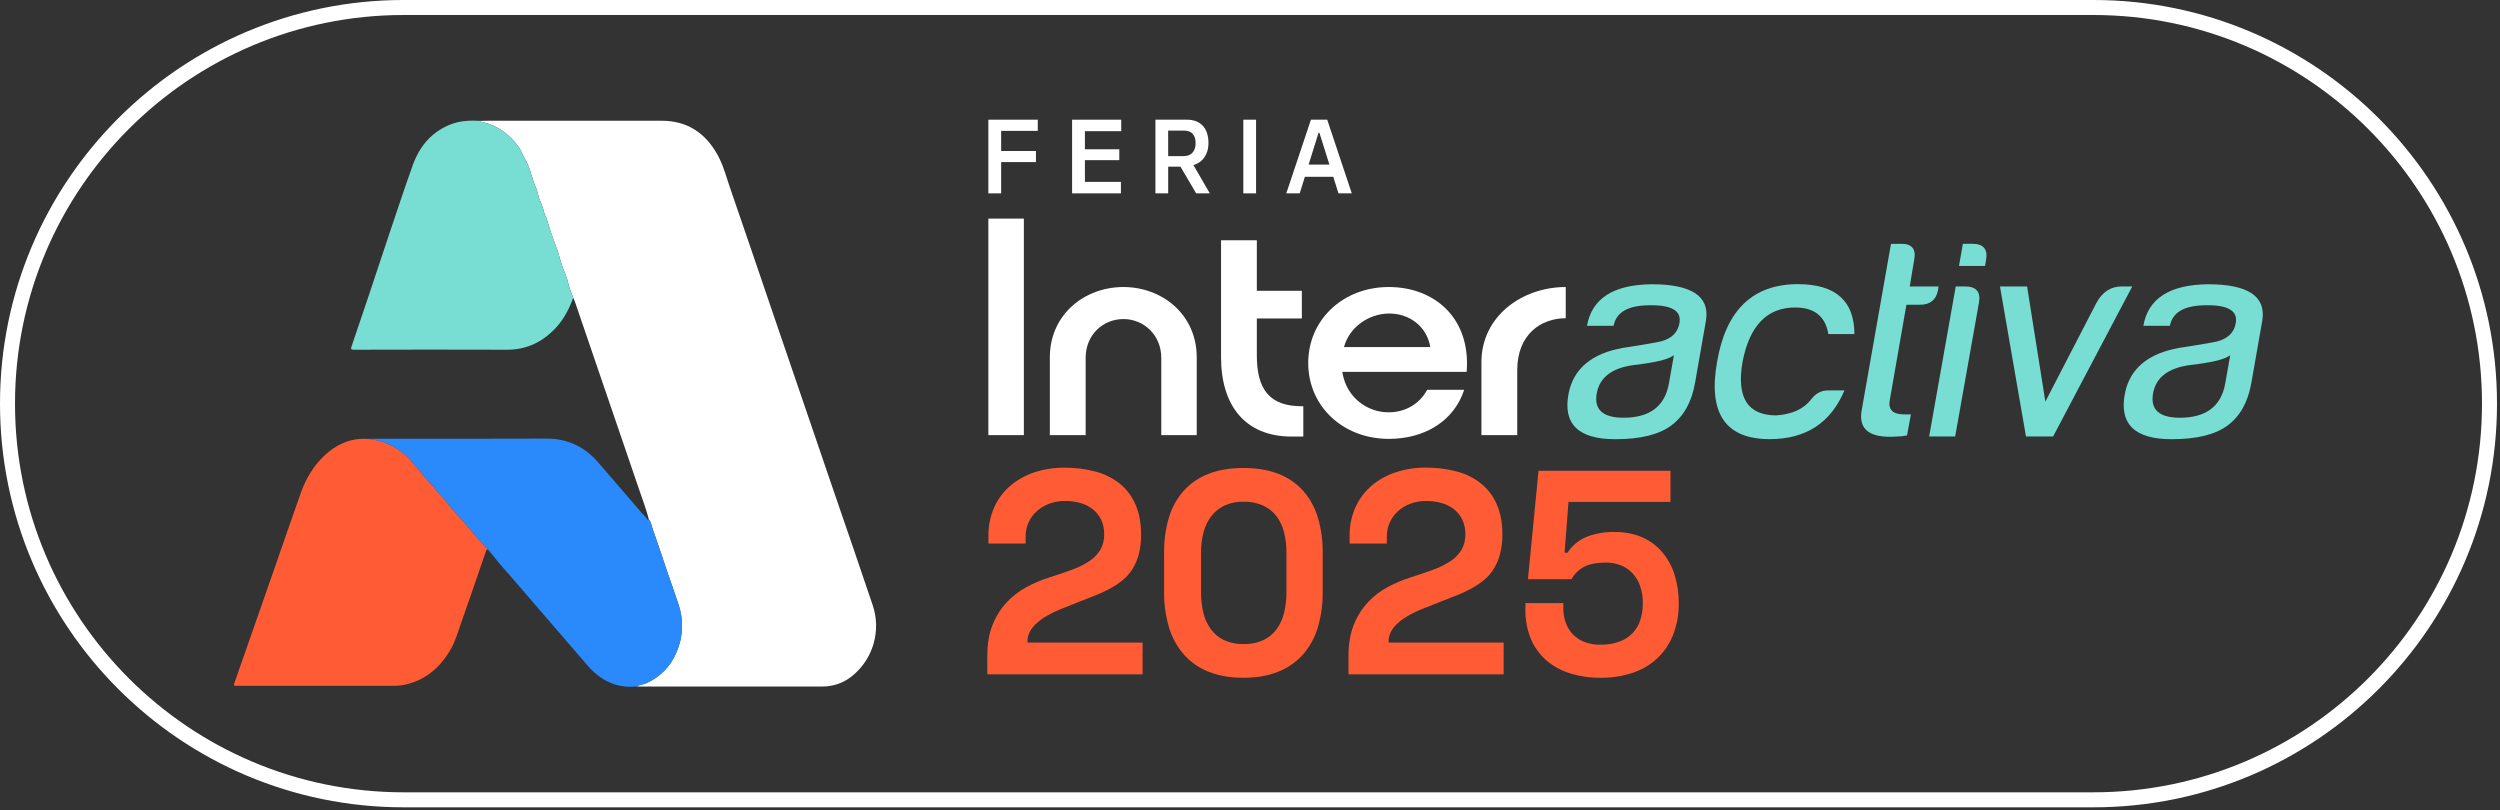 <?xml version="1.0" encoding="UTF-8" standalone="no"?> <svg xmlns="http://www.w3.org/2000/svg" xmlns:xlink="http://www.w3.org/1999/xlink" xmlns:serif="http://www.serif.com/" width="100%" height="100%" viewBox="0 0 833 270" version="1.1" xml:space="preserve" style="fill-rule:evenodd;clip-rule:evenodd;stroke-linecap:round;stroke-linejoin:round;stroke-miterlimit:1.5;"><rect x="0" y="0" width="833" height="270" fill="#333333" stroke="none"/> <g transform="matrix(1,0,0,1,-446.5,-276.529)"> <g> <g id="Capa_1-2" transform="matrix(0.447,0,0,0.447,524.463,316.411)"> <path d="M309.28,298.1C307.56,291.1 305,284.46 302.7,277.69C292.573,247.983 282.413,218.28 272.22,188.58C266.16,170.86 260.107,153.14 254.06,135.42C253.74,134.51 253.28,133.65 252.88,132.77C251.82,129.87 250.54,127.02 249.75,124.05C248.941,120.629 247.888,117.271 246.6,114C245.394,111.298 244.391,108.511 243.6,105.66C242.433,101.252 241.025,96.912 239.38,92.66C237,86.41 235,80.11 233.06,73.77C232.55,72.09 231.42,70.69 231.13,69.03C230.27,64.09 227.44,59.84 226.46,54.93C225.82,51.75 224.17,48.86 223.17,45.74C221.42,40.29 220.1,34.64 217.1,29.62C215.33,26.62 214.24,23.21 212.24,20.43C205.64,11.26 197.12,4.65 185.92,1.9C185.24,1.73 184.15,2.02 183.92,0.9C185.65,0.9 187.37,0.79 189.1,0.79L318.85,0.79C337.97,0.79 351.45,9.96 360.5,26.28C364.78,34 366.93,42.59 369.79,50.87C380.663,82.423 391.463,113.997 402.19,145.59L447.67,278.66C457.18,306.47 466.85,334.24 476.18,362.12C482.413,380.789 476.559,401.483 461.47,414.12C455.205,419.517 447.209,422.494 438.94,422.51L301.94,422.51C301.34,422.51 300.75,422.44 300.15,422.4C302.23,421.14 304.72,421.11 306.91,420.18C317.24,415.812 325.443,407.544 329.73,397.18C334.827,385.717 335.353,372.728 331.2,360.89C328.37,352.39 325.35,343.95 322.46,335.47C318.83,324.84 315.32,314.16 311.59,303.57C310.94,301.75 310.82,299.6 309.28,298.1Z" style="fill:white;fill-rule:nonzero;"></path> <path d="M189.69,320.7C188.61,319.95 188.22,320.46 187.86,321.53C184.18,332.31 180.477,343.09 176.75,353.87C174.1,361.49 171.4,369.11 168.75,376.75C166.55,383.22 164.59,389.75 161.06,395.65C153.11,408.92 142.12,418.16 126.62,421.32C124.647,421.736 122.637,421.953 120.62,421.97L2.16,421.97C-0.36,421.97 -0.4,421.91 0.56,419.18L21.87,358.25C25.29,348.59 28.667,338.913 32,329.22C37.92,312.22 43.74,295.22 49.81,278.22C53.56,267.76 59.1,258.22 67.21,250.56C75.64,242.56 85.54,237.67 97.5,237.88C102.237,238.002 106.931,238.821 111.43,240.31C116.884,242.305 121.975,245.18 126.5,248.82C129.96,251.49 132.61,254.94 135.4,258.28C140.7,264.62 146.16,270.84 151.58,277.08C155.88,282.02 160.2,286.95 164.25,292.08C166.59,295.08 169.52,297.5 171.92,300.47C176.85,306.56 182.16,312.34 187.22,318.32C188,319.27 189.46,319.31 189.69,320.7Z" style="fill:rgb(255,92,53);fill-rule:nonzero;"></path> <path d="M189.69,320.7C189.46,319.31 187.97,319.27 187.21,318.37C182.15,312.37 176.84,306.61 171.91,300.52C169.51,297.52 166.58,295.11 164.24,292.13C160.19,286.97 155.87,282.04 151.57,277.13C146.15,270.89 140.69,264.67 135.39,258.33C132.6,254.99 129.95,251.54 126.49,248.87C121.965,245.23 116.874,242.355 111.42,240.36C106.921,238.871 102.227,238.052 97.49,237.93C100.63,237.88 103.78,237.8 106.93,237.8C148.93,237.8 190.93,237.91 233,237.72C249,237.65 261.67,244.02 271.91,255.96C282.457,268.26 293.033,280.53 303.64,292.77C305.084,294.186 306.421,295.707 307.64,297.32C307.97,297.84 308.4,298.61 309.32,298.13C310.86,299.63 310.98,301.78 311.63,303.64C315.36,314.23 318.87,324.91 322.5,335.54C325.39,344.02 328.41,352.46 331.24,360.96C335.393,372.798 334.867,385.787 329.77,397.25C325.483,407.614 317.28,415.882 306.95,420.25C304.76,421.18 302.27,421.25 300.19,422.47C285.07,424 273.19,417.95 263.49,406.79C245.103,385.523 226.773,364.26 208.5,343C203.27,336.93 197.83,331 192.9,324.7C192.85,324.33 192.77,323.98 192.37,323.83L192.43,323.89L191.73,323.32L191.6,323.32L191.6,323.19C191.28,322.52 191.21,321.64 190.21,321.57C190.233,321.199 190.027,320.849 189.69,320.69L189.69,320.7Z" style="fill:rgb(42,138,251);fill-rule:nonzero;"></path> <path d="M183.88,0.88C184.15,2.02 185.24,1.73 185.88,1.88C197.08,4.63 205.6,11.24 212.2,20.41C214.2,23.19 215.29,26.62 217.06,29.6C220.06,34.6 221.38,40.27 223.13,45.72C224.13,48.84 225.78,51.72 226.42,54.91C227.42,59.82 230.23,64.07 231.09,69.01C231.38,70.67 232.51,72.07 233.02,73.75C234.94,80.09 237.02,86.39 239.35,92.6C240.995,96.852 242.403,101.192 243.57,105.6C244.361,108.451 245.364,111.238 246.57,113.94C247.86,117.224 248.913,120.596 249.72,124.03C250.51,127.03 251.79,129.85 252.85,132.75C250.01,140.64 246.26,148.03 240.62,154.33C230.62,165.46 218.5,171.54 203.25,171.47C165.25,171.3 127.25,171.4 89.31,171.47C87.21,171.47 86.96,170.95 87.59,169.13C91.517,157.65 95.41,146.157 99.27,134.65C104.68,118.48 109.99,102.28 115.44,86.11C121.36,68.53 127.14,50.89 133.44,33.44C138.44,19.76 147.22,9.29 161.06,3.67C168.44,0.71 176.11,0.39 183.88,0.88Z" style="fill:rgb(120,222,212);fill-rule:nonzero;"></path> <path d="M190.2,321.52C191.2,321.59 191.27,322.52 191.59,323.14C190.95,322.781 190.458,322.207 190.2,321.52Z" style="fill:rgb(24,139,219);fill-rule:nonzero;"></path> <path d="M189.68,320.63C190.017,320.789 190.223,321.139 190.2,321.51C189.833,321.387 189.611,321.01 189.68,320.63Z" style="fill:rgb(24,139,219);fill-rule:nonzero;"></path> <path d="M191.73,323.28L192.43,323.85C192.406,323.853 192.382,323.854 192.358,323.854C192.033,323.854 191.759,323.603 191.73,323.28Z" style="fill:rgb(24,139,219);fill-rule:nonzero;"></path> <path d="M192.37,323.79C192.77,323.94 192.85,324.29 192.9,324.66C192.549,324.523 192.331,324.165 192.37,323.79Z" style="fill:rgb(24,139,219);fill-rule:nonzero;"></path> <rect x="562.32" y="73.73" width="26.46" height="161.39" style="fill:white;fill-rule:nonzero;"></rect> <path d="M663,124.73C691.62,124.73 717.65,144.96 717.65,177.23L717.65,235.12L691.22,235.12L691.22,177.45C691.22,160.66 678.3,148.61 663.03,148.61C647.53,148.61 634.84,160.61 634.84,177.45L634.84,235.12L608.15,235.12L608.15,177.23C608.15,145 634.19,124.73 663,124.73Z" style="fill:white;fill-rule:nonzero;"></path> <path d="M735.77,177L735.77,89.87L762.45,89.87L762.45,127.53L796,127.53L796,148.18L762.45,148.18L762.45,175.73C762.45,200.26 771.27,214.03 797.09,213.6L797.09,236.2L788.49,236.2C753.63,236.2 735.77,213 735.77,177Z" style="fill:white;fill-rule:nonzero;"></path> <path d="M800.75,181.32C800.75,149.26 826.58,124.73 860.75,124.73C895.39,124.73 922.08,148.4 918.85,187.99L826.14,187.99C826.562,190.553 827.211,193.073 828.08,195.52C833.135,209.149 846.254,218.213 860.79,218.12C873.06,218.12 883.79,211.88 889.41,201.34L917,201.34C909.69,223.93 888.38,237.92 860.84,237.92C826.58,237.92 800.75,213.6 800.75,181.32ZM891.75,169.49C889.17,153.99 876.04,144.31 860.75,144.49C845.69,144.7 831.48,154.6 827.4,169.49L891.75,169.49Z" style="fill:white;fill-rule:nonzero;"></path> <path d="M992.71,124.73L992.71,148C974.2,148 956.56,160.05 956.56,186.73L956.56,235.15L929.87,235.15L929.87,180.68C929.87,146.68 960,124.73 992.71,124.73Z" style="fill:white;fill-rule:nonzero;"></path> <path d="M561.54,413.45L561.54,399.68C561.54,390.793 562.853,383.087 565.48,376.56C567.89,370.399 571.42,364.737 575.89,359.86C580.147,355.271 585.134,351.419 590.65,348.46C596.052,345.535 601.717,343.124 607.57,341.26C613.797,339.3 619.437,337.39 624.49,335.53C629.033,333.928 633.37,331.793 637.41,329.17C640.761,327.015 643.595,324.146 645.71,320.77C647.761,317.195 648.779,313.12 648.65,309C648.729,305.307 647.978,301.643 646.45,298.28C645.027,295.264 642.942,292.608 640.35,290.51C637.618,288.33 634.476,286.722 631.11,285.78C627.316,284.698 623.386,284.166 619.44,284.2C615.424,284.154 611.434,284.849 607.67,286.25C604.27,287.514 601.136,289.403 598.43,291.82C595.851,294.141 593.775,296.966 592.33,300.12C590.841,303.404 590.09,306.975 590.13,310.58L590.13,315.93L562.39,315.93L562.39,310.16C562.27,302.814 563.758,295.53 566.75,288.82C569.531,282.673 573.628,277.211 578.75,272.82C584.045,268.352 590.159,264.955 596.75,262.82C603.933,260.486 611.447,259.331 619,259.4C626.758,259.33 634.492,260.285 642,262.24C648.576,263.916 654.733,266.94 660.08,271.12C665.208,275.261 669.263,280.579 671.9,286.62C674.74,292.92 676.157,300.483 676.15,309.31C676.24,314.261 675.669,319.201 674.45,324C673.419,327.914 671.807,331.652 669.67,335.09C667.689,338.227 665.202,341.015 662.31,343.34C659.358,345.708 656.194,347.8 652.86,349.59C649.3,351.512 645.627,353.215 641.86,354.69L629.78,359.42C624.88,361.307 620.24,363.163 615.86,364.99C611.8,366.648 607.881,368.631 604.14,370.92C600.971,372.836 598.117,375.231 595.68,378.02C593.471,380.619 592.033,383.786 591.53,387.16L591.53,389.78L677.28,389.78L677.28,413.43L561.54,413.45Z" style="fill:rgb(255,92,53);fill-rule:nonzero;"></path> <path d="M752.48,416C742.6,416 733.967,414.51 726.58,411.53C719.493,408.768 713.155,404.376 708.08,398.71C702.981,392.849 699.202,385.96 697,378.51C694.449,369.936 693.209,361.025 693.32,352.08L693.32,322.76C693.185,313.744 694.443,304.762 697.05,296.13C699.284,288.772 703.104,281.993 708.24,276.27C713.363,270.737 719.719,266.489 726.79,263.87C734.183,261.03 742.747,259.61 752.48,259.61C762.213,259.61 770.793,261.03 778.22,263.87C785.26,266.487 791.581,270.737 796.66,276.27C801.773,282.001 805.575,288.779 807.8,296.13C810.407,304.762 811.665,313.744 811.53,322.76L811.53,352.08C811.649,361.058 810.412,370.002 807.86,378.61C805.653,386.039 801.87,392.905 796.77,398.74C791.696,404.365 785.383,408.734 778.33,411.5C770.97,414.5 762.353,416 752.48,416ZM752.48,390.89C757.617,391.045 762.722,390.019 767.4,387.89C771.318,386.012 774.712,383.195 777.28,379.69C779.901,376.011 781.774,371.852 782.79,367.45C783.984,362.463 784.569,357.348 784.53,352.22L784.53,322.76C784.57,317.645 783.968,312.545 782.74,307.58C781.695,303.242 779.783,299.16 777.12,295.58C774.503,292.17 771.094,289.448 767.19,287.65C762.562,285.606 757.537,284.619 752.48,284.76C747.575,284.626 742.704,285.615 738.24,287.65C734.377,289.497 731.009,292.24 728.42,295.65C725.733,299.23 723.785,303.31 722.69,307.65C721.423,312.592 720.804,317.678 720.85,322.78L720.85,352.21C720.816,357.357 721.396,362.49 722.58,367.5C723.606,371.924 725.499,376.102 728.15,379.79C730.716,383.262 734.09,386.056 737.98,387.93C742.525,390.003 747.486,391.006 752.48,390.86L752.48,390.89Z" style="fill:rgb(255,92,53);fill-rule:nonzero;"></path> <path d="M830.77,413.45L830.77,399.68C830.77,390.793 832.083,383.087 834.71,376.56C837.121,370.402 840.646,364.74 845.11,359.86C849.368,355.269 854.36,351.416 859.88,348.46C865.282,345.535 870.947,343.124 876.8,341.26C883.033,339.3 888.67,337.39 893.71,335.53C898.256,333.928 902.596,331.793 906.64,329.17C909.991,327.015 912.825,324.146 914.94,320.77C916.991,317.195 918.009,313.12 917.88,309C917.961,305.306 917.206,301.641 915.67,298.28C914.251,295.265 912.169,292.609 909.58,290.51C906.846,288.327 903.7,286.718 900.33,285.78C896.539,284.698 892.612,284.166 888.67,284.2C884.654,284.153 880.664,284.848 876.9,286.25C873.497,287.514 870.359,289.403 867.65,291.82C865.077,294.144 863.005,296.968 861.56,300.12C860.068,303.403 859.313,306.974 859.35,310.58L859.35,315.93L831.61,315.93L831.61,310.16C831.499,302.812 832.997,295.528 836,288.82C838.785,282.676 842.881,277.214 848,272.82C853.295,268.352 859.409,264.955 866,262.82C873.206,260.46 880.748,259.288 888.33,259.35C896.088,259.28 903.822,260.235 911.33,262.19C917.904,263.865 924.058,266.889 929.4,271.07C934.534,275.206 938.59,280.525 941.22,286.57C944.06,292.87 945.48,300.433 945.48,309.26C945.537,314.231 944.932,319.188 943.68,324C942.649,327.914 941.037,331.652 938.9,335.09C936.913,338.223 934.427,341.01 931.54,343.34C928.586,345.71 925.419,347.802 922.08,349.59C918.521,351.513 914.847,353.216 911.08,354.69L899,359.44C894.067,361.333 889.4,363.187 885,365C880.943,366.658 877.027,368.641 873.29,370.93C870.119,372.844 867.265,375.239 864.83,378.03C862.617,380.627 861.179,383.795 860.68,387.17L860.68,389.79L946.42,389.79L946.42,413.44L830.77,413.45Z" style="fill:rgb(255,92,53);fill-rule:nonzero;"></path> <path d="M1019,416C1011.132,416.099 1003.297,414.966 995.78,412.64C989.239,410.609 983.187,407.252 978,402.78C973.054,398.407 969.172,392.961 966.65,386.86C963.879,379.988 962.518,372.628 962.65,365.22L962.65,360.38L990.92,360.38L990.92,364.06C990.882,367.806 991.505,371.53 992.76,375.06C993.905,378.298 995.729,381.255 998.11,383.73C1000.593,386.234 1003.588,388.172 1006.89,389.41C1010.753,390.832 1014.856,391.491 1018.97,391.35C1023.716,391.396 1028.432,390.6 1032.9,389C1036.571,387.627 1039.892,385.454 1042.62,382.64C1045.25,379.842 1047.207,376.479 1048.34,372.81C1049.611,368.712 1050.232,364.44 1050.18,360.15C1050.218,356.077 1049.597,352.024 1048.34,348.15C1047.22,344.648 1045.395,341.412 1042.98,338.64C1040.588,335.945 1037.631,333.811 1034.32,332.39C1030.56,330.819 1026.514,330.049 1022.44,330.13C1016.14,330.13 1010.99,331.077 1006.99,332.97C1002.766,335.07 999.278,338.405 996.99,342.53L964.54,342.53L972.42,261.72L1070.78,261.72L1070.78,284.95L994.78,284.95L991.83,322.77L994.04,322.77C997.537,317.324 1002.67,313.122 1008.7,310.77C1015.135,308.384 1021.957,307.21 1028.82,307.31C1036.88,307.31 1043.92,308.677 1049.94,311.41C1055.736,313.978 1060.868,317.841 1064.94,322.7C1069.033,327.668 1072.092,333.404 1073.94,339.57C1075.98,346.279 1076.991,353.258 1076.94,360.27C1077.098,368.439 1075.65,376.559 1072.68,384.17C1070.041,390.781 1065.99,396.737 1060.81,401.62C1055.546,406.452 1049.31,410.104 1042.52,412.33C1034.934,414.835 1026.988,416.075 1019,416Z" style="fill:rgb(255,92,53);fill-rule:nonzero;"></path> <path d="M1060.15,166C1070.317,164.353 1076.093,159.54 1077.48,151.56C1079.133,142.227 1071.293,137.823 1053.96,138.35C1038.827,138.63 1030.3,143.72 1028.38,153.62L1008.57,153.62C1012.15,133.26 1028.243,122.943 1056.85,122.67C1086.563,122.67 1100.04,131.61 1097.28,149.49L1089.03,196.49C1086.557,210.49 1080.71,220.943 1071.49,227.85C1062.27,234.757 1048.31,238.193 1029.61,238.16C1001.83,238.16 990.277,226.61 994.95,203.51C998.797,185.35 1012.277,174.207 1035.39,170.08C1042.817,168.993 1051.07,167.633 1060.15,166ZM1063.45,179.61C1056.778,181.092 1050.027,182.194 1043.23,182.91C1026.997,185.11 1017.85,192.193 1015.79,204.16C1013.73,216.127 1020.397,222.127 1035.79,222.16C1055.317,222.16 1066.597,213.633 1069.63,196.58L1073.34,175.58C1071.147,177.16 1067.85,178.497 1063.45,179.59L1063.45,179.61Z" style="fill:rgb(120,222,212);fill-rule:nonzero;"></path> <path d="M1207.87,159.79L1188.47,159.79C1186.27,146.583 1178.02,139.98 1163.72,139.98C1142.807,139.98 1129.74,153.46 1124.52,180.42C1119.853,207.087 1128.243,220.42 1149.69,220.42C1161.517,219.6 1170.183,215.6 1175.69,208.42C1179.023,204.02 1183.15,201.817 1188.07,201.81L1200.45,201.81C1190.27,226.023 1171.7,238.127 1144.74,238.12C1111.74,238.12 1098.677,218.867 1105.55,180.36C1112.15,141.853 1132.23,122.597 1165.79,122.59C1193.843,122.63 1207.87,135.03 1207.87,159.79Z" style="fill:rgb(120,222,212);fill-rule:nonzero;"></path> <path d="M1242.11,92.53C1250.643,92.257 1254.083,96.257 1252.43,104.53L1249.13,124.33L1270.58,124.33L1270.17,127.22C1268.797,134.373 1264.26,137.95 1256.56,137.95L1246.65,137.95L1234.27,208.95C1232.903,216.103 1236.48,219.68 1245,219.68L1250,219.68L1247.12,235.36C1244.536,235.864 1241.912,236.138 1239.28,236.18C1219.473,237.56 1210.807,231.097 1213.28,216.79L1235.15,92.59L1242.11,92.53Z" style="fill:rgb(120,222,212);fill-rule:nonzero;"></path> <path d="M1283,236.12L1263.61,236.12L1283.42,124.3L1290.42,124.3C1298.673,124.3 1302.113,128.3 1300.74,136.3L1283,236.12ZM1305.25,109L1285.85,109L1288.74,92.49L1295.74,92.49C1303.993,92.49 1307.43,96.49 1306.05,104.49L1305.25,109Z" style="fill:rgb(120,222,212);fill-rule:nonzero;"></path> <path d="M1316.39,124.3L1336.61,124.3L1350.22,210.13L1388.22,136.68C1392.62,128.433 1398.953,124.307 1407.22,124.3L1415,124.3L1356,236.12L1335.78,236.12L1316.39,124.3Z" style="fill:rgb(120,222,212);fill-rule:nonzero;"></path> <path d="M1474.83,166C1485.01,164.353 1490.787,159.54 1492.16,151.56C1493.807,142.227 1485.967,137.823 1468.64,138.35C1453.507,138.63 1444.98,143.72 1443.06,153.62L1423.26,153.62C1426.827,133.26 1442.917,122.943 1471.53,122.67C1501.243,122.67 1514.723,131.61 1511.97,149.49L1503.72,196.49C1501.24,210.49 1495.393,220.943 1486.18,227.85C1476.967,234.757 1463.007,238.193 1444.3,238.16C1416.52,238.16 1404.967,226.61 1409.64,203.51C1413.487,185.35 1426.967,174.207 1450.08,170.08C1457.5,168.993 1465.75,167.633 1474.83,166ZM1478.14,179.61C1471.468,181.09 1464.717,182.192 1457.92,182.91C1441.687,185.11 1432.54,192.193 1430.48,204.16C1428.42,216.127 1435.087,222.127 1450.48,222.16C1470.007,222.16 1481.283,213.633 1484.31,196.58L1488.03,175.58C1485.837,177.16 1482.54,178.497 1478.14,179.59L1478.14,179.61Z" style="fill:rgb(120,222,212);fill-rule:nonzero;"></path> <path d="M562.32,54.91L562.32,0L599.16,0L599.16,8.33L571.86,8.33L571.86,23.33L597.8,23.33L597.8,31.6L571.86,31.6L571.86,54.91L562.32,54.91Z" style="fill:white;fill-rule:nonzero;"></path> <path d="M624.74,0L661.36,0L661.36,8.56L634.29,8.56L634.29,22.06L659.92,22.06L659.92,30.16L634.29,30.16L634.29,46.35L661.13,46.35L661.13,54.91L624.74,54.91L624.74,0Z" style="fill:white;fill-rule:nonzero;"></path> <path d="M696.37,54.91L686.86,54.91L686.86,0L710.21,0C712.68,-0.06 715.138,0.372 717.44,1.27C719.357,2.059 721.067,3.277 722.44,4.83C723.805,6.401 724.812,8.251 725.39,10.25C726.063,12.474 726.4,14.786 726.39,17.11C726.42,19.239 726.14,21.361 725.56,23.41C725.05,25.131 724.267,26.758 723.24,28.23C722.278,29.59 721.078,30.765 719.7,31.7C718.311,32.63 716.8,33.364 715.21,33.88L727.38,54.88L717.21,54.88L705.5,35L696.37,35L696.37,54.91ZM696.37,27.15L707.85,27.15C708.897,27.146 709.939,27.005 710.95,26.73C712.006,26.448 712.986,25.936 713.82,25.23C714.755,24.411 715.485,23.383 715.95,22.23C716.562,20.703 716.848,19.064 716.79,17.42C716.854,15.767 716.56,14.119 715.93,12.59C715.45,11.494 714.72,10.525 713.8,9.76C712.979,9.117 712.021,8.672 711,8.46C710.093,8.259 709.169,8.152 708.24,8.14L696.34,8.14L696.37,27.15Z" style="fill:white;fill-rule:nonzero;"></path> <rect x="752.37" y="0" width="9.5" height="54.91" style="fill:white;fill-rule:nonzero;"></rect> <path d="M814.9,0L833.23,54.91L823.31,54.91L819.43,42.59L798.25,42.59L794.41,54.91L784.41,54.91L802.77,0L814.9,0ZM816.54,33.46L809.09,9.77L808.44,9.77L801.06,33.46L816.54,33.46Z" style="fill:white;fill-rule:nonzero;"></path> </g> <g transform="matrix(1,0,0,1,-16,-8.128)"> <path d="M1292,419.156C1292,492.009 1232.853,551.156 1160,551.156L597,551.156C524.147,551.156 465,492.009 465,419.156C465,346.303 524.147,287.156 597,287.156L1160,287.156C1232.853,287.156 1292,346.303 1292,419.156Z" style="fill:none;stroke:white;stroke-width:5px;"></path> </g> </g> </g> </svg> 